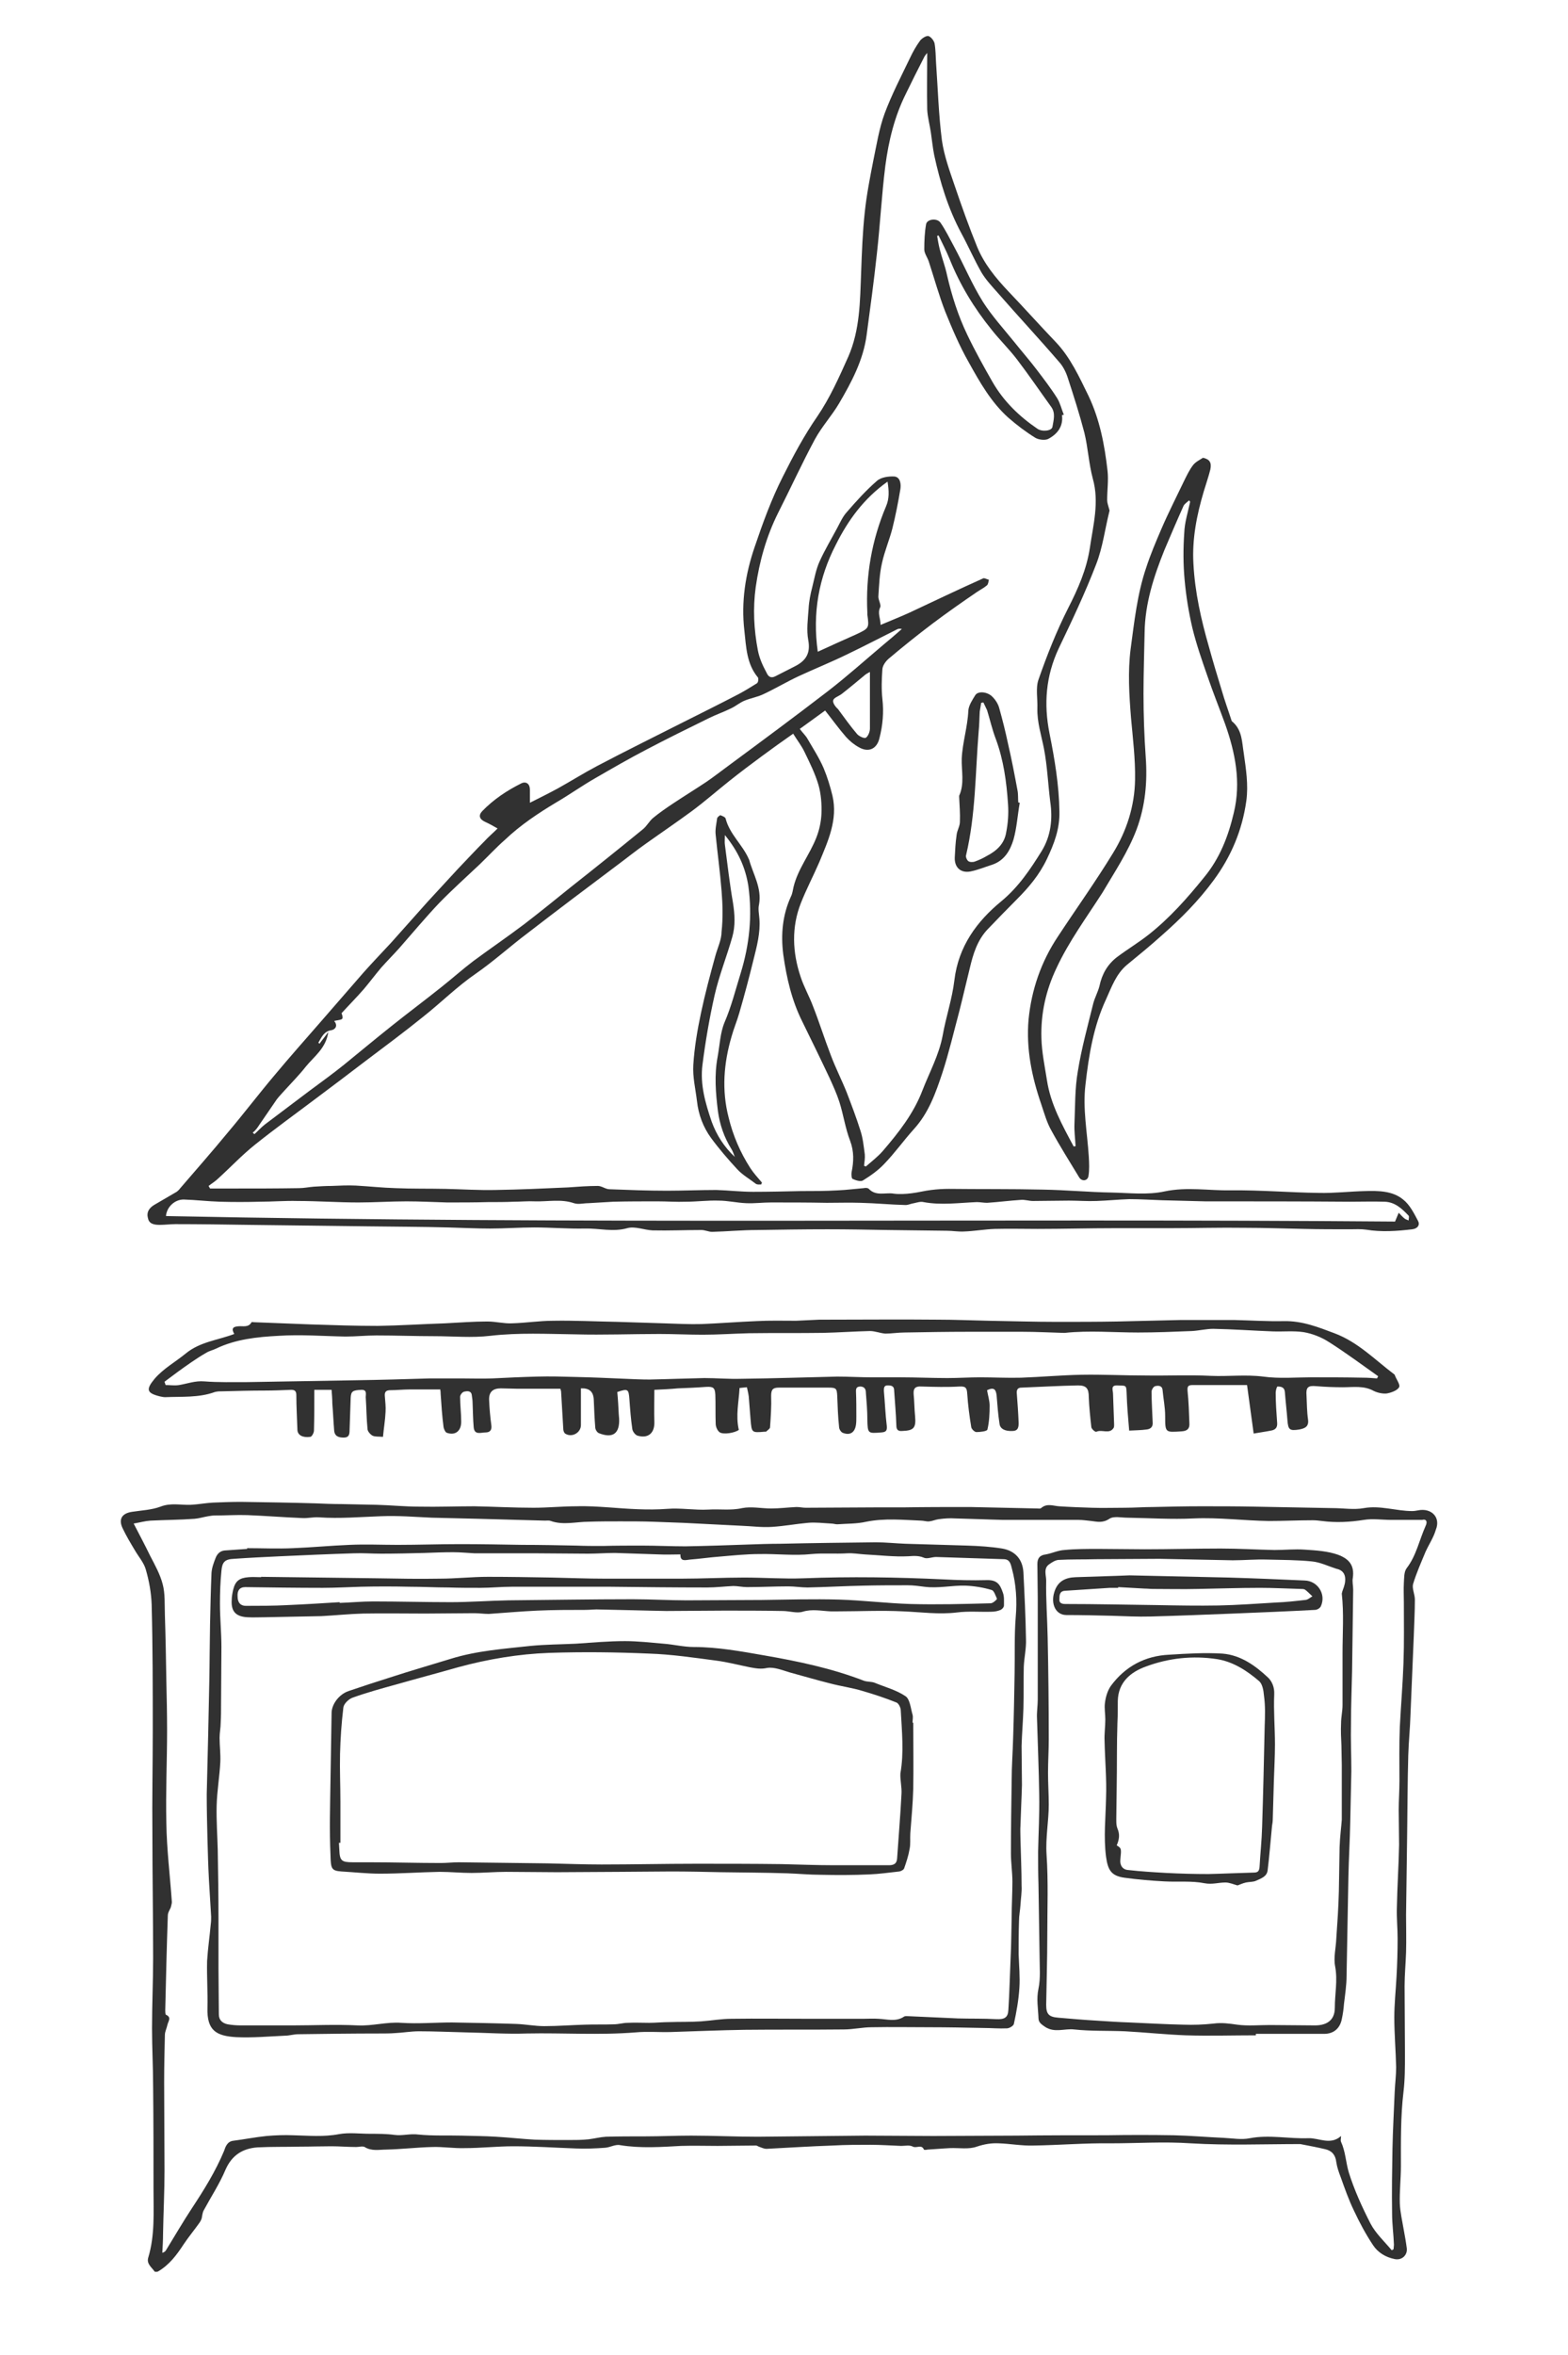 <?xml version="1.0" encoding="utf-8"?>
<!-- Generator: Adobe Illustrator 25.3.0, SVG Export Plug-In . SVG Version: 6.00 Build 0)  -->
<svg version="1.1" id="Calque_1" xmlns="http://www.w3.org/2000/svg" xmlns:xlink="http://www.w3.org/1999/xlink" x="0px" y="0px"
	 viewBox="0 0 427 641" style="enable-background:new 0 0 427 641;" xml:space="preserve">
<style type="text/css">
	.st0{fill:#313131;}
</style>
<g>
	<path class="st0" d="M43.5,333.4c1.4,0,2.9-0.2,4.3-0.2c6.6,0,13.2,0.1,19.9,0.2c10.9,0.1,21.8,0.3,32.7,0.4
		c7.2,0.1,14.4,0.1,21.6,0.3c3.8,0.1,7.7,0.3,11.5,0.3c4,0,8-0.3,12-0.3c4.6,0,9.2,0.4,13.8,0.3c3.8-0.1,7.6,1,11.5-0.1
		c2.1-0.6,4.6,0.5,6.9,0.6c4.4,0.1,8.8-0.1,13.3-0.1c1,0,2,0.5,2.9,0.5c4.1-0.1,8.1-0.5,12.2-0.5c6.4-0.1,12.8-0.2,19.2-0.2
		c5.5,0,11,0.1,16.5,0.2c5.3,0.1,10.6,0.1,16,0.2c1.6,0,3.2,0.3,4.8,0.2c2.8-0.1,5.5-0.6,8.3-0.7c3.9-0.1,7.8,0,11.6,0
		c7,0,14.1-0.2,21.1-0.2c5,0,10,0,15.1,0c6.8,0,13.5-0.2,20.3-0.1c5.4,0,10.8,0.2,16.2,0.3c4.1,0.1,8.2,0.1,12.4,0.1
		c1.5,0,3-0.1,4.4,0.1c4.2,0.7,8.4,0.4,12.6-0.1c1.5-0.2,2.1-1.2,1.6-2.2c-1.1-2.1-2.3-4.5-4.1-5.9c-2.9-2.4-6.8-2.4-10.4-2.3
		c-4.2,0.1-8.4,0.6-12.5,0.5c-8-0.1-16-0.8-24-0.7c-6,0.1-12-1-18.1,0.3c-4.6,1-9.5,0.4-14.3,0.3c-6.3-0.1-12.5-0.7-18.8-0.8
		c-8.5-0.2-17.1-0.1-25.6-0.2c-1.6,0-3.2,0.1-4.8,0.3c-1.8,0.2-3.6,0.7-5.4,0.9c-1.6,0.2-3.3,0.3-4.8,0.1c-2.2-0.4-4.8,0.8-6.8-1.3
		c-0.3-0.3-0.9-0.3-1.4-0.2c-2.4,0.2-4.7,0.5-7,0.6c-3.4,0.2-6.8,0.2-10.2,0.2c-4.3,0.1-8.6,0.2-12.9,0.2c-3.4,0-6.7-0.4-10-0.5
		c-4.5,0-9,0.2-13.5,0.2c-5.2,0-10.4-0.2-15.6-0.4c-1.1,0-2.1-0.9-3.2-0.9c-2.7,0-5.4,0.2-8.1,0.4c-6.6,0.3-13.2,0.6-19.8,0.7
		c-4.5,0.1-9.1-0.2-13.6-0.3c-4.5-0.1-9.1,0-13.6-0.2c-3.6-0.1-7.2-0.5-10.8-0.7c-2.2-0.1-4.4,0-6.6,0.1c-1.6,0-3.2,0.1-4.8,0.2
		c-1.4,0.1-2.7,0.4-4.1,0.4c-6,0.1-12.1,0.1-18.1,0.1c-2,0-4.1,0-6.1,0c-0.1-0.2-0.3-0.5-0.4-0.7c0.9-0.7,1.9-1.3,2.7-2.1
		c3.3-3,6.4-6.3,9.9-9.1c5.5-4.4,11.2-8.5,16.9-12.8c4.4-3.3,8.8-6.6,13.1-9.9c5.3-4,10.7-8,15.9-12.2c4.8-3.8,9.2-8.2,14.3-11.7
		c4.9-3.4,9.4-7.5,14.2-11.1c7.9-6.1,16-12.2,24-18.2c2.7-2,5.3-4.1,8-6c4.2-3,8.5-5.9,12.7-9c3.5-2.6,6.8-5.5,10.2-8.2
		c2.9-2.3,5.8-4.5,8.8-6.7c2.7-2,5.5-4,8.5-6.1c1.1,1.8,2.3,3.3,3.1,5c1.4,2.9,2.9,5.9,3.8,9c0.7,2.5,0.9,5.2,0.8,7.8
		c-0.1,2.2-0.6,4.5-1.4,6.5c-1.8,4.6-5,8.5-6.2,13.4c-0.2,0.9-0.3,1.8-0.7,2.6c-2.3,5-2.8,10.3-2.1,15.8c0.9,6.4,2.3,12.5,5.2,18.3
		c2.5,5.1,5,10.2,7.4,15.3c1,2.2,2,4.4,2.7,6.6c1.1,3.5,1.6,7.1,2.9,10.5c1.1,2.9,1,5.7,0.4,8.6c-0.1,0.6,0,1.7,0.3,1.8
		c0.9,0.4,2.2,0.8,2.8,0.4c2.1-1.3,4.1-2.7,5.8-4.5c2.9-3,5.3-6.4,8.1-9.5c4-4.4,5.9-9.8,7.7-15.2c1.8-5.5,3.1-11.1,4.6-16.7
		c1-3.9,1.9-7.9,2.9-11.9c0.9-3.8,2-7.5,4.8-10.5c2.6-2.7,5.2-5.4,7.9-8.1c3.3-3.3,6.2-6.7,8.3-11.1c2-4.2,3.5-8.2,3.4-12.9
		c-0.1-7.2-1.3-14.3-2.7-21.3c-1.6-8-1-15.6,2.5-23.1c3.6-7.5,7.2-15.1,10.2-22.9c1.8-4.6,2.4-9.6,3.6-14.4c0.1-0.2,0-0.5-0.1-0.8
		c-0.2-0.8-0.5-1.5-0.5-2.3c0-2.7,0.4-5.4,0.1-8c-0.8-7-2.1-13.9-5.2-20.4c-2.5-5.1-4.9-10.4-8.9-14.6c-4.4-4.6-8.6-9.3-13-13.9
		c-3.4-3.6-6.5-7.4-8.4-12c-2.2-5.4-4.2-11-6.1-16.6c-1.4-4.1-2.9-8.2-3.5-12.4c-0.9-7-1.1-14.1-1.6-21.2c-0.1-1.7-0.1-3.5-0.4-5.2
		c-0.2-0.8-1-1.8-1.7-2c-0.6-0.1-1.7,0.6-2.2,1.2c-1.1,1.5-2,3.1-2.8,4.8c-2.4,5-5,10-6.9,15.1c-1.5,4.1-2.2,8.6-3.1,12.9
		c-0.9,4.6-1.8,9.2-2.3,13.9c-0.6,5.5-0.8,11-1,16.5c-0.3,7.8-0.3,15.6-3.5,22.9c-2.5,5.6-5,11.2-8.4,16.2
		c-3.6,5.2-6.6,10.8-9.4,16.4c-3.1,6.1-5.5,12.7-7.7,19.2c-2.5,7.3-3.7,14.9-2.8,22.7c0.5,4.5,0.6,9.1,3.7,12.8
		c0.2,0.3,0.1,1.4-0.3,1.6c-1.6,1-3.2,2-4.9,2.9c-5,2.6-10,5.1-15,7.6c-7.9,4-15.8,7.9-23.6,12c-3.6,1.9-7.1,4.1-10.7,6.1
		c-2.4,1.3-4.8,2.5-7.6,3.9c0-1.5,0-2.6,0-3.6c0-1.5-1-2.3-2.3-1.7c-4,2-7.6,4.4-10.7,7.6c-1.1,1.2-0.7,2.2,0.8,2.9
		c1.1,0.5,2.2,1.1,3.4,1.8c-1.3,1.3-2.5,2.3-3.5,3.4c-2.5,2.5-4.9,5.1-7.3,7.6c-2.8,3-5.5,6-8.3,9c-3.3,3.7-6.6,7.4-9.9,11.1
		c-2.5,2.7-5.1,5.4-7.5,8.1c-4,4.6-8,9.2-12,13.8c-4,4.6-8.1,9.2-12.1,14c-4.4,5.2-8.5,10.6-12.9,15.8c-4.2,5.1-8.6,10.1-12.9,15.1
		c-0.3,0.4-0.6,0.7-1,1c-2,1.2-4,2.3-6,3.5c-1.4,0.8-2.3,2-1.8,3.7C40.6,333.2,42.1,333.4,43.5,333.4z M206.4,177.1
		c-1.1-5.7-1.4-11.5-0.6-17.3c1-7,2.9-13.8,6.1-20.2c3.4-6.7,6.5-13.5,10-20c1.9-3.5,4.6-6.4,6.6-9.8c3.4-5.8,6.6-11.8,7.5-18.6
		c1-7.4,2-14.8,2.8-22.2c0.9-8,1.3-16,2.3-23.9c0.9-6.8,2.5-13.4,5.6-19.6c1.6-3.3,3.2-6.5,4.9-9.8c0.2-0.5,0.6-0.9,0.9-1.3
		c0,5.1-0.1,10.3,0,15.4c0.1,2.1,0.7,4.2,1,6.3c0.3,2,0.5,4.1,0.9,6.1c1.6,7.4,3.8,14.6,7.4,21.3c1.9,3.5,3.5,7.2,5.5,10.7
		c1.2,2,2.9,3.8,4.4,5.5c5.5,6.3,11.2,12.4,16.7,18.8c1.1,1.2,1.9,2.8,2.4,4.4c1.6,4.9,3.2,9.9,4.5,14.9c1,4.1,1.2,8.4,2.3,12.5
		c1.8,6.4,0.1,12.6-0.8,18.8c-0.9,5.9-3.2,11.1-5.9,16.4c-3.2,6.3-5.8,12.9-8.1,19.5c-0.8,2.3-0.2,5.2-0.3,7.8
		c-0.1,3.8,1.1,7.4,1.8,11c0.9,4.7,1.1,9.6,1.7,14.4c0.7,4.7,0.2,9.3-2.3,13.4c-3.1,5-6.3,9.8-11,13.7c-6.7,5.5-11.7,12.3-12.8,21.5
		c-0.6,5.1-2.3,10-3.2,15.1c-1,5.3-3.6,10-5.5,14.9c-2.4,6.3-6.5,11.5-10.8,16.5c-1.4,1.6-3,2.8-4.6,4.2c-0.2-0.1-0.4-0.1-0.5-0.2
		c0.1-1,0.3-2.1,0.2-3.1c-0.3-2.2-0.5-4.4-1.2-6.5c-1.1-3.5-2.4-6.9-3.7-10.3c-1.4-3.5-3.1-6.8-4.4-10.3c-1.7-4.4-3.1-8.9-4.8-13.2
		c-1-2.7-2.5-5.3-3.4-8.1c-2.2-6.6-2.5-13.4,0.1-20c1.5-3.8,3.4-7.4,5-11.1c2.4-5.8,5.1-11.6,3.6-18.1c-0.6-2.5-1.4-5.1-2.4-7.5
		c-1.2-2.8-2.9-5.4-4.4-8c-0.5-0.9-1.3-1.6-2.1-2.7c2.2-1.6,4.6-3.3,6.9-5c1.9,2.4,3.7,4.9,5.7,7.2c1,1.1,2.2,2.1,3.5,2.8
		c2.6,1.5,4.9,0.5,5.6-2.5c0.9-3.5,1.2-7,0.8-10.6c-0.3-2.7-0.2-5.5,0-8.2c0.1-1,0.9-2.1,1.7-2.8c3.9-3.3,7.9-6.5,12-9.6
		c4-3,8-5.8,12.1-8.6c0.9-0.6,1.9-1.1,2.7-1.8c0.3-0.3,0.4-1,0.5-1.5c-0.5-0.1-1.2-0.5-1.5-0.4c-6.7,3-13.4,6.2-20,9.3
		c-2.6,1.2-5.2,2.2-8,3.4c0-1.8-0.9-3.2-0.1-4.8c0.3-0.7-0.5-1.9-0.5-2.9c0.2-3.1,0.3-6.2,1-9.2c0.7-3.2,2-6.2,2.8-9.3
		c0.9-3.6,1.6-7.2,2.2-10.8c0.2-1.3,0-3.2-1.6-3.4c-1.6-0.1-3.7,0.2-4.8,1.2c-3,2.6-5.6,5.5-8.2,8.5c-1.1,1.2-1.8,2.8-2.6,4.3
		c-1.6,3-3.4,6-4.8,9.1c-1,2.2-1.4,4.6-2,7c-0.5,1.9-0.9,3.9-1,5.9c-0.2,2.8-0.6,5.8-0.1,8.5c0.7,3.7-0.7,5.7-3.7,7.2
		c-1.8,0.9-3.5,1.8-5.3,2.7c-1.2,0.6-1.9,0-2.3-0.9C207.6,181,206.8,179.1,206.4,177.1z M226.9,190.6c0.2-0.7,1.5-1.1,2.3-1.7
		c2.2-1.7,4.3-3.5,6.5-5.3c0.4-0.3,0.9-0.5,1.2-0.7c0,5.2,0,10.3,0,15.4c0,0.9-0.5,2.1-1.1,2.5c-0.4,0.3-1.9-0.4-2.4-1
		c-1.8-2.1-3.5-4.5-5.2-6.8C227.5,192.4,226.7,191.3,226.9,190.6z M236.2,166.8c0,0.2,0,0.4,0,0.5c0.5,3.7,0.5,3.7-3.1,5.4
		c-3.4,1.5-6.7,3-10.4,4.7c-1.5-10.6,0.3-20.2,4.9-29.1c3.3-6.6,7.6-12.6,14.1-17.2c0.4,2.5,0.5,4.6-0.4,6.7
		C237.4,147,235.7,156.7,236.2,166.8z M70.6,306.2c1.6-2.3,3.2-4.7,4.8-7c0.7-0.9,1.5-1.7,2.2-2.5c1.9-2.1,3.9-4.1,5.7-6.4
		c2.3-2.8,5.5-5,6.1-9.4c-0.9,1.3-1.7,2.2-2.4,3.2c-0.1-0.1-0.2-0.2-0.3-0.3c0.9-1.5,1.5-3.1,3.6-3.4c1-0.2,1.8-1.2,0.7-2.5
		c0.7-0.2,1.5-0.2,2.1-0.5c0.3-0.2,0.2-1-0.1-1.6c2-2.2,4.1-4.3,6.1-6.6c1.6-1.9,3.1-3.9,4.7-5.8c1.6-1.8,3.3-3.5,5-5.4
		c3.6-4.1,7.1-8.3,10.8-12.2c3.5-3.6,7.3-7,11-10.5c2.3-2.2,4.5-4.6,6.9-6.7c4.2-4,9-7.2,14-10.2c3.6-2.1,7.1-4.6,10.8-6.7
		c4.5-2.6,9-5.2,13.6-7.6c5.7-3,11.4-5.8,17.1-8.6c2-1,4.1-1.7,6.1-2.7c1.3-0.6,2.4-1.6,3.7-2.1c1.7-0.7,3.6-1,5.2-1.8
		c3.2-1.5,6.2-3.3,9.4-4.8c4.3-2,8.8-3.8,13.1-5.9c4.6-2.2,9.2-4.6,13.8-6.9c0.4-0.2,0.7-0.2,1.3-0.1c-1.6,1.4-3.2,2.8-4.8,4.1
		c-5.1,4.3-10,8.7-15.3,12.8c-9.1,7-18.3,13.8-27.5,20.6c-1.9,1.4-3.7,2.8-5.6,4.1c-3,2-6.1,3.9-9.1,5.9c-1.8,1.2-3.7,2.5-5.4,3.9
		c-1.1,0.9-1.7,2.2-2.8,3.1c-6.5,5.3-13.1,10.6-19.7,15.8c-4.2,3.4-8.4,6.8-12.7,10.1c-4.5,3.4-9.2,6.6-13.8,10
		c-2.9,2.2-5.7,4.7-8.6,7c-4.5,3.6-9.2,7.1-13.7,10.7c-4.4,3.5-8.6,7-12.9,10.5c-3.1,2.5-6.3,4.8-9.4,7.1c-4.1,3.1-8.1,6.1-12.2,9.2
		c-1,0.8-1.8,1.7-2.8,2.6c-0.2-0.1-0.3-0.3-0.5-0.4C69.5,307.8,70.1,307,70.6,306.2z M50,326.5c3.3,0.1,6.6,0.5,9.9,0.6
		c3.6,0.1,7.2,0.1,10.8,0c3.5,0,6.9-0.3,10.4-0.2c5.5,0,11,0.4,16.5,0.4c4.4,0,8.7-0.3,13.1-0.3c3.7,0,7.4,0.2,11.1,0.3
		c3.7,0,7.4,0,11.1-0.1c2.3,0,4.7,0,7-0.1c1.9,0,3.9-0.2,5.8-0.1c3.5,0.1,7.1-0.7,10.6,0.5c1.2,0.4,2.6,0,3.9,0
		c2.2-0.1,4.5-0.3,6.8-0.4c4-0.1,8.1-0.1,12.1-0.1c2.6,0,5.1,0.2,7.7,0.1c3,0,5.9-0.4,8.9-0.3c2.5,0,5,0.6,7.5,0.7
		c2.3,0.1,4.5-0.2,6.8-0.2c5,0,10.1,0,15.1,0.1c3.1,0,6.2-0.1,9.3,0c4.1,0.1,8.1,0.5,12.2,0.6c0.8,0,1.5-0.4,2.3-0.5
		c0.9-0.2,1.8-0.5,2.6-0.3c4.8,0.9,9.6,0.2,14.5,0c0.9,0,1.9,0.2,2.8,0.2c3.1-0.2,6.1-0.6,9.2-0.8c1.1-0.1,2.2,0.3,3.3,0.3
		c3.2,0,6.5-0.1,9.8-0.1c2.5,0,5,0.2,7.5,0.1c3-0.1,5.9-0.4,8.9-0.5c3,0,6,0.2,9,0.3c3.9,0.1,7.8,0.2,11.7,0.3
		c13.1,0,26.3,0,39.4,0.1c3.2,0,6.3-0.1,9.5,0c2.8,0.1,4.7,1.9,6.5,3.8c0.2,0.2,0,0.9,0,1.3c-0.4-0.2-0.9-0.3-1.2-0.6
		c-0.6-0.5-1-1-1.5-1.5c-0.3,0.7-0.6,1.4-1,2.4c-111.3-0.9-223,0.8-334.7-1.5C45.4,328.5,47.6,326.5,50,326.5z"/>
	<path class="st0" d="M386.2,411.1c-0.5,0.1-1.1,0.2-1.6,0.2c-4.4,0-8.7-1.6-13.2-0.8c-2.7,0.5-5.6,0-8.4,0
		c-7.1-0.1-14.2-0.3-21.3-0.4c-4.9-0.1-9.7-0.1-14.6-0.1c-4.4,0-8.7,0.1-13.1,0.2c-2.6,0-5.1,0.2-7.7,0.2c-3,0-6,0.1-9,0
		c-3-0.1-5.9-0.2-8.9-0.4c-1.6-0.1-3.3-0.9-4.9,0.5c-0.2,0.2-0.7,0.1-1,0.1c-6.1-0.1-12.2-0.3-18.3-0.4c-6.1,0-12.2,0-18.3,0.1
		c-2.6,0-5.1,0-7.7,0c-6.3,0-12.5,0.1-18.8,0.1c-0.8,0-1.6-0.2-2.5-0.2c-2.3,0.1-4.6,0.4-6.9,0.4c-2.6,0-5.4-0.6-7.9-0.1
		c-3.1,0.7-6.1,0.2-9.2,0.4c-3.7,0.2-7.5-0.5-11.2-0.2c-5.3,0.4-10.6,0-15.9-0.4c-2.9-0.2-5.9-0.4-8.8-0.3c-3.9,0-7.8,0.4-11.7,0.4
		c-5.4,0-10.8-0.3-16.1-0.4c-5,0-10,0.2-15,0.1c-3.9,0-7.8-0.4-11.6-0.5c-3.2-0.1-6.4-0.1-9.6-0.2c-2.4,0-4.8-0.1-7.1-0.2
		c-6.8-0.2-13.5-0.3-20.3-0.4c-2.5,0-5.1,0.1-7.6,0.2c-2,0.1-4,0.5-6.1,0.6c-2.7,0.1-5.4-0.6-8.2,0.5c-2.4,0.9-5.1,1-7.7,1.4
		c-2.8,0.4-3.8,2-2.6,4.5c1,2.1,2.2,4.1,3.4,6.1c1,1.7,2.4,3.3,2.9,5.1c0.9,3.1,1.5,6.4,1.6,9.6c0.3,11.4,0.3,22.9,0.3,34.3
		c0,9.3-0.2,18.7-0.1,28c0,11.3,0.2,22.5,0.2,33.8c0,6.4-0.3,12.8-0.3,19.2c0,5.3,0.3,10.7,0.3,16c0.1,9.3,0.1,18.6,0.1,27.8
		c0,6.2,0.4,12.5-1.4,18.5c-0.6,1.8,0.9,2.7,1.7,3.9c0.1,0.1,0.7,0.1,0.9,0c3.1-1.8,5.1-4.5,7-7.4c1.4-2.1,3-4,4.4-6
		c0.2-0.3,0.4-0.7,0.5-1c0.2-0.8,0.2-1.6,0.6-2.3c2-3.7,4.3-7.2,5.9-11c1.7-3.9,4.6-5.8,8.7-6.1c3.9-0.2,7.7-0.1,11.6-0.2
		c2.9,0,5.7-0.1,8.6-0.1c2.2,0,4.4,0.2,6.7,0.2c0.8,0,1.7-0.3,2.3,0c1.9,1.2,4,0.7,5.9,0.7c4.2-0.1,8.4-0.6,12.5-0.7
		c2.9-0.1,5.9,0.4,8.9,0.3c4.4,0,8.8-0.5,13.2-0.5c5.7,0,11.4,0.4,17.1,0.6c2.6,0.1,5.3,0,7.9-0.2c1.4-0.1,2.8-1,4.1-0.7
		c5.6,0.9,11.1,0.5,16.6,0.2c3.3-0.1,6.6,0,9.9,0c3.5,0,7-0.1,10.5-0.1c0.3,0,0.6,0.3,1,0.4c0.6,0.2,1.2,0.5,1.8,0.5
		c6-0.3,12-0.7,18-0.9c3.5-0.2,6.9-0.2,10.4-0.2c2.8,0,5.5,0.2,8.3,0.3c1.1,0,2.3-0.3,3.2,0.2c1,0.5,2.4-0.7,3,0.8
		c0,0.1,0.7,0.1,1,0c2-0.1,4-0.3,6.1-0.4c2.5-0.1,5.1,0.4,7.3-0.4c2.1-0.7,4-1,6-0.9c3.1,0.1,6.3,0.7,9.4,0.6
		c7-0.1,14.1-0.7,21.1-0.6c7.3,0,14.5-0.5,21.8,0c10,0.6,20.2,0.2,29.8,0.2c2.6,0.5,4.7,0.9,6.8,1.4c1.8,0.4,2.8,1.6,3,3.5
		c0.2,1.4,0.7,2.8,1.2,4.1c1.1,3.1,2.2,6.2,3.6,9.1c1.5,3.2,3.2,6.4,5.2,9.4c1.3,2,3.4,3.3,5.9,3.8c1.9,0.4,3.5-1,3.3-2.9
		c-0.2-1.6-0.5-3.3-0.8-4.9c-0.4-2.4-1-4.9-1.1-7.3c-0.1-3.4,0.3-6.8,0.3-10.2c0-6.7-0.1-13.5,0.7-20.2c0.4-3.3,0.4-6.8,0.4-10.2
		c0-6.2-0.1-12.4-0.1-18.6c0-3.1,0.3-6.1,0.4-9.2c0.1-3.4,0-6.8,0-10.2c0.1-7.4,0.2-14.8,0.3-22.2c0.1-7,0.1-14.1,0.3-21.2
		c0.1-3.7,0.5-7.4,0.6-11c0.3-7.1,0.6-14.2,0.9-21.4c0.1-3.3,0.3-6.7,0.3-10c0-1.4-0.8-3-0.5-4.2c0.9-3,2.2-5.9,3.4-8.8
		c0.9-2,2.2-3.9,2.8-6C392.4,413,389.8,410.4,386.2,411.1z M388.2,415.4c-1.7,3.8-2.5,8-5.1,11.4c-0.8,1-0.7,2.7-0.8,4.1
		c-0.1,1.7,0,3.5,0,5.2c0,5.5,0.1,11-0.1,16.5c-0.2,5.8-0.7,11.6-1,17.5c-0.2,4.9-0.1,9.8-0.1,14.7c0,2.6-0.2,5.2-0.2,7.8
		c0,3.2,0.1,6.3,0.1,9.5c-0.1,5.7-0.5,11.4-0.6,17.1c-0.1,2.8,0.2,5.6,0.2,8.4c0,3.5-0.1,7-0.3,10.5c-0.2,3.7-0.6,7.4-0.6,11
		c0,4.5,0.4,9.1,0.5,13.6c0,2.2-0.3,4.5-0.4,6.8c-0.2,5.1-0.5,10.2-0.6,15.3c-0.1,5.9-0.2,11.8-0.1,17.8c0,2.8,0.4,5.6,0.5,8.4
		c0,0.4-0.1,0.8-0.1,1.2c-0.1,0.1-0.3,0.2-0.5,0.3c-2-2.4-4.4-4.6-5.8-7.3c-2.3-4.5-4.4-9.1-5.9-13.9c-0.8-2.7-0.9-5.7-2.1-8.3
		c-0.2-0.4,0-0.9,0-1.6c-2.9,2.6-6,0.5-8.9,0.6c-5.3,0.2-10.6-1-15.9,0c-2.3,0.5-4.9,0-7.3-0.1c-4.5-0.2-9-0.6-13.5-0.7
		c-6.1-0.1-12.2-0.1-18.3,0c-8.1,0-16.3,0-24.4,0.1c-7.6,0-15.2,0.1-22.8,0.1c-6.2,0-12.3-0.1-18.5-0.1c-9.8,0.1-19.5,0.2-29.3,0.3
		c-6,0-12-0.3-18.1-0.3c-4.2,0-8.3,0.2-12.5,0.2c-3.6,0-7.2,0-10.7,0.1c-1.6,0.1-3.1,0.5-4.7,0.7c-1.9,0.2-3.7,0.2-5.6,0.2
		c-3,0-6.1,0-9.1-0.1c-3.5-0.2-7-0.6-10.5-0.8c-3.1-0.2-6.3-0.2-9.4-0.3c-3.9-0.1-7.9,0.1-11.8-0.3c-2.2-0.3-4.3,0.4-6.5,0.1
		c-2.2-0.3-4.4-0.3-6.6-0.3c-2.8,0-5.8-0.4-8.5,0.1c-4.2,0.8-8.3,0.4-12.5,0.3c-2.4-0.1-4.9,0-7.2,0.2c-3,0.3-6,0.9-9.1,1.3
		c-1.6,0.2-2.1,1.6-2.5,2.8c-2.3,5.5-5.4,10.5-8.7,15.5c-2.5,3.8-4.7,7.6-7.1,11.5c-0.2,0.3-0.4,0.5-1,0.7c0.1-1.7,0.2-3.5,0.2-5.2
		c0.1-5.7,0.4-11.5,0.4-17.2c0-8-0.1-16-0.1-24c0-4.3,0.1-8.6,0.2-12.9c0-0.9,0.5-1.8,0.7-2.8c0.2-0.9,1.2-2-0.4-2.7
		c-0.2-0.1-0.2-0.9-0.2-1.3c0.2-8.5,0.4-17.1,0.7-25.7c0-0.8,0.5-1.5,0.8-2.2c0.1-0.5,0.3-1,0.3-1.5c-0.5-7.2-1.4-14.3-1.5-21.5
		c-0.2-8.4,0.2-16.8,0.2-25.2c0-4.5-0.1-9-0.2-13.4c-0.1-6-0.2-12-0.4-18.1c-0.1-2.8,0.1-5.7-0.6-8.3c-0.7-2.7-2.1-5.2-3.4-7.7
		c-1.4-2.9-2.9-5.7-4.5-8.8c1.7-0.3,3.1-0.7,4.6-0.8c4-0.2,8-0.2,12-0.5c1.2-0.1,2.5-0.5,3.7-0.7c0.6-0.1,1.2-0.2,1.8-0.2
		c3,0,5.9-0.2,8.9-0.1c5,0.2,9.9,0.6,14.9,0.8c1.5,0.1,3-0.3,4.5-0.2c5.7,0.4,11.3-0.1,17-0.3c4.6-0.2,9.2,0.2,13.8,0.4
		c4.2,0.1,8.4,0.2,12.6,0.3c6.1,0.2,12.1,0.3,18.2,0.5c0.5,0,1.1-0.1,1.6,0.1c3.4,1.2,6.9,0.2,10.3,0.2c2.9-0.1,5.7-0.1,8.6-0.1
		c3,0,5.9,0,8.9,0.1c2.7,0.1,5.5,0.2,8.2,0.3c5.3,0.3,10.6,0.5,15.9,0.8c2.8,0.1,5.6,0.5,8.4,0.3c3.2-0.2,6.4-0.8,9.7-1.1
		c2.1-0.2,4.3,0.1,6.4,0.2c0.5,0,1.1,0.2,1.6,0.2c2.6-0.2,5.3-0.1,7.9-0.7c5-1,10-0.5,14.9-0.3c0.8,0,1.5,0.3,2.3,0.2
		c0.9-0.1,1.7-0.5,2.6-0.6c1.5-0.2,3-0.3,4.4-0.2c4.4,0.1,8.7,0.3,13.1,0.4c0.1,0,0.1,0,0.2,0c6.8,0,13.5,0,20.3,0
		c1.2,0,2.4,0.2,3.5,0.3c1.6,0.2,3.1,0.6,4.9-0.6c1.2-0.8,3.2-0.3,4.9-0.3c6,0.1,12.1,0.5,18.1,0.2c6.8-0.3,13.6,0.6,20.4,0.7
		c4,0,8-0.2,12-0.2c0.8,0,1.7,0.1,2.5,0.2c3.8,0.5,7.6,0.3,11.4-0.3c2.4-0.4,5,0,7.5,0c1.3,0,2.6,0,3.9,0c1.5,0,3,0,4.5,0
		C388.2,413.4,388.9,414,388.2,415.4z"/>
	<path class="st0" d="M358.4,377.3c2.4,0.2,4.9,0.3,7.3,0.3c2.8,0,5.7-0.5,8.4,1c1,0.5,2.4,0.8,3.5,0.7c1.2-0.2,2.9-0.8,3.4-1.7
		c0.4-0.7-0.8-2.2-1.2-3.4c0,0-0.1-0.1-0.1-0.1c-5.3-4-9.9-8.8-16.3-11.2c-4.5-1.7-8.8-3.4-13.8-3.3c-4.4,0.1-8.9-0.2-13.3-0.3
		c-5,0-10,0-15,0c-5.7,0.1-11.4,0.3-17,0.4c-5.5,0.1-11,0.1-16.5,0.1c-6.2,0-12.4-0.2-18.6-0.3c-4.7-0.1-9.3-0.3-14-0.3
		c-9.9-0.1-19.9,0-29.8,0c-0.7,0-1.4,0-2.2,0c-2.1,0.1-4.3,0.2-6.4,0.3c-3.6,0-7.3-0.1-10.9,0.1c-4.9,0.2-9.9,0.6-14.8,0.8
		c-3.4,0.1-6.9-0.1-10.3-0.2c-4.2-0.1-8.5-0.3-12.7-0.4c-5.8-0.1-11.6-0.4-17.4-0.3c-3.8,0-7.5,0.6-11.3,0.7
		c-2.2,0.1-4.4-0.5-6.7-0.5c-3.8,0-7.6,0.3-11.5,0.5c-6.1,0.2-12.2,0.6-18.3,0.7c-6.1,0-12.1-0.2-18.2-0.4
		c-5.2-0.2-10.4-0.4-15.5-0.6c-0.2,0-0.6-0.1-0.7,0c-0.8,1.5-2.3,1-3.5,1.1c-1.7,0.1-2,0.7-1.2,2.1c-4.5,1.7-9.3,2.1-13.2,5.3
		c-2.8,2.3-6.1,4.1-8.5,6.9c-2.4,2.9-2.2,3.9,1.5,4.8c0.5,0.1,0.9,0.2,1.4,0.2c4.5-0.2,9.1,0.2,13.5-1.4c0.7-0.2,1.5-0.2,2.3-0.2
		c3.8-0.1,7.5-0.2,11.3-0.2c2.4,0,4.8-0.1,7.2-0.2c0.9,0,1.4,0.3,1.4,1.4c0,3.2,0.2,6.4,0.3,9.6c0.1,1.3,1.4,2.1,3.5,1.8
		c0.4,0,1-1.1,1-1.7c0.1-3.6,0.1-7.3,0.1-11.1c1.3,0,3,0,4.7,0c0.1,1.3,0.2,2.5,0.2,3.7c0.2,2.4,0.3,4.9,0.5,7.3
		c0.1,1.7,1.3,2,2.6,2c1.4,0,1.6-0.8,1.6-2c0.1-2.9,0.2-5.8,0.3-8.8c0.1-1.8,0.5-2.1,3-2.2c1.5,0,1.1,1.2,1.1,2
		c0.2,2.9,0.2,5.9,0.5,8.8c0.1,0.6,0.8,1.4,1.4,1.7c0.7,0.3,1.6,0.2,2.8,0.3c0.2-2.3,0.6-4.5,0.7-6.8c0.1-1.4-0.1-2.9-0.2-4.3
		c-0.1-1.1,0.3-1.6,1.5-1.6c1.7,0,3.5-0.2,5.2-0.2c2.8,0,5.6,0,8.4,0c0.1,0.7,0.1,0.9,0.1,1.2c0.2,3,0.4,6.1,0.8,9.1
		c0.1,0.5,0.5,1.4,0.9,1.5c2.3,0.8,3.9-0.5,3.9-3c0-2.3-0.3-4.5-0.3-6.8c0-0.5,0.6-1.3,1.1-1.4c0.9-0.2,2-0.3,2.1,1.1
		c0.1,0.7,0.2,1.3,0.2,2c0.1,2.2,0.1,4.4,0.3,6.6c0.2,2.2,2,1.4,3.2,1.4c1.2,0,1.8-0.6,1.6-2c-0.3-2.2-0.5-4.5-0.6-6.8
		c-0.1-2.2,1-3.2,3.2-3.2c1.4,0,2.9,0.1,4.3,0.1c2.1,0,4.3,0,6.4,0c1.9,0,3.7,0,5.5,0c0.1,0.4,0.2,0.6,0.2,0.8
		c0.2,3.4,0.4,6.8,0.6,10.2c0,0.4,0.2,1,0.5,1.2c1.8,1.2,4.3-0.2,4.3-2.3c0-3.3,0-6.7,0-10c2.2-0.1,3.4,0.8,3.5,3.1
		c0.1,2.5,0.2,5,0.4,7.5c0,0.6,0.5,1.4,1,1.6c3.8,1.5,5.7,0.1,5.5-4c0-0.4-0.1-0.8-0.1-1.2c-0.1-2-0.2-4-0.4-6
		c2.9-1,3.1-0.8,3.3,1.9c0.2,2.8,0.4,5.5,0.8,8.2c0.1,0.7,0.9,1.7,1.5,1.8c2.9,0.8,4.6-0.8,4.5-3.8c-0.1-2.8,0-5.7,0-8.7
		c2.2-0.1,4.3-0.2,6.4-0.4c2.6-0.1,5.1-0.2,7.7-0.4c1.9-0.1,2.4,0.2,2.5,2.1c0.1,2.6,0,5.3,0.1,7.9c0,0.8,0.4,1.8,1,2.3
		c1,0.8,4.3,0.2,5.3-0.6c-0.9-3.9,0-7.6,0.2-11.4c0.7-0.1,1.2-0.1,2-0.2c0.2,0.9,0.4,1.7,0.5,2.5c0.2,2.1,0.3,4.2,0.5,6.3
		c0.3,3.6,0.3,3.6,3.8,3.3c0.1,0,0.3,0,0.4,0c0.4-0.4,1.1-0.8,1.1-1.2c0.2-2.9,0.4-5.7,0.3-8.6c0-1.7,0.5-2.2,2.1-2.2
		c4.5,0,9,0,13.5,0c2.1,0,2.3,0.2,2.4,2.3c0.1,2.8,0.2,5.6,0.5,8.4c0,0.6,0.5,1.4,1,1.6c2,0.8,3.3-0.1,3.6-2.2
		c0.1-0.7,0.1-1.4,0.1-2.2c0-2.3,0-4.6-0.1-7c0-0.9,0.4-1.2,1.3-1.2c1.1,0.1,1.4,0.8,1.4,1.7c0.2,2.5,0.4,4.9,0.4,7.3
		c0.1,3.8,0.1,3.8,3.8,3.5c1.2-0.1,1.6-0.4,1.5-1.7c-0.4-3.2-0.5-6.4-0.8-9.6c0-0.8,0-1.6,1.2-1.5c1,0,1.6,0.3,1.6,1.4
		c0.2,3.2,0.5,6.3,0.6,9.5c0,1.2,0.5,1.6,1.6,1.5c3.1-0.1,3.8-0.8,3.5-4c-0.2-2-0.2-4.1-0.4-6.1c-0.1-1.6,0.6-2.1,2.1-2
		c3.5,0.1,7,0.2,10.4,0c1.8-0.1,2,0.5,2.1,2c0.2,3,0.6,6.1,1.1,9.1c0.1,0.5,0.9,1.3,1.4,1.3c1,0,2.9-0.2,3-0.7
		c0.5-2.1,0.6-4.3,0.6-6.5c0-1.4-0.5-2.9-0.7-4.2c1.9-0.9,2.4-0.2,2.6,1.4c0.2,2.6,0.4,5.2,0.8,7.8c0.2,1.4,1.6,2,3.5,1.9
		c1.6,0,1.7-1.1,1.7-2.2c-0.1-2.7-0.3-5.3-0.5-8c-0.1-1.1,0.3-1.6,1.3-1.6c5.1-0.2,10.3-0.5,15.4-0.6c2.3,0,2.9,0.9,2.9,3.2
		c0.1,2.7,0.4,5.5,0.7,8.2c0.1,0.5,1.1,1.4,1.4,1.2c1.5-0.7,3.6,0.8,4.7-1.1c0.1-0.2,0.1-0.6,0.1-0.9c-0.1-2.8-0.2-5.6-0.3-8.4
		c0-0.8-0.7-2.2,1-2.2c2.5,0.1,2.6-0.2,2.7,1.9c0.1,3.5,0.4,6.9,0.7,10.4c1.8-0.1,3.3-0.1,4.7-0.3c1.1-0.1,1.8-0.7,1.7-1.9
		c-0.1-2.8-0.3-5.6-0.3-8.4c0-0.5,0.5-1.4,1-1.5c0.8-0.2,1.9-0.2,2,1.1c0.2,2.3,0.7,4.6,0.7,7c0,4.6,0,4.5,4.5,4.2
		c1.5-0.1,2.2-0.7,2.1-2.2c-0.1-2.9-0.2-5.9-0.5-8.8c-0.1-1.3,0.2-1.6,1.4-1.6c1.1,0,2.1,0,3.2,0c3.8,0,7.6,0,11.6,0
		c0.6,4.5,1.2,8.8,1.8,13.2c1.7-0.3,3.2-0.5,4.7-0.8c1.2-0.2,1.8-0.8,1.7-2.1c-0.2-2.7-0.4-5.5-0.4-8.2c0-0.6,0.3-1.7,0.5-1.7
		c1,0,1.9,0.2,2,1.5c0.2,2.6,0.5,5.1,0.7,7.7c0.2,2.6,0.6,2.9,3.2,2.5c1.6-0.3,2.7-0.8,2.4-2.8c-0.3-2.1-0.3-4.3-0.4-6.4
		C355.6,377.6,356.2,377.1,358.4,377.3z M344,374.7c-4.8-0.6-9.5,0-14.2-0.2c-6-0.3-12,0-18-0.1c-5.7,0-11.5-0.3-17.2-0.2
		c-5.5,0.1-11,0.6-16.5,0.8c-3.7,0.1-7.5-0.1-11.2-0.1c-3,0-5.9,0.2-8.9,0.2c-4.2,0-8.5-0.2-12.7-0.2c-2.6,0-5.2,0-7.8,0
		c-3.2,0-6.3-0.2-9.5-0.2c-8.8,0.2-17.5,0.5-26.2,0.6c-3.3,0.1-6.7-0.2-10-0.2c-5,0.1-9.9,0.3-14.9,0.4c-2.2,0-4.4-0.1-6.6-0.2
		c-4.5-0.2-9.1-0.4-13.6-0.5c-3.5-0.1-6.9-0.2-10.4-0.1c-4.1,0.1-8.2,0.3-12.3,0.5c-2.8,0.1-5.6,0-8.4,0c-2.9,0-5.7,0-8.6,0
		c-6.7,0.2-13.4,0.4-20.2,0.5c-9.8,0.2-19.6,0.3-29.4,0.5c-3.9,0-7.9,0.1-11.8-0.2c-2.4-0.2-4.5,0.6-6.8,1c-1.2,0.2-2.5,0-3.7,0
		c-0.1-0.3-0.2-0.6-0.3-0.9c2.4-1.8,4.8-3.6,7.3-5.3c1.3-0.9,2.7-1.8,4.1-2.6c0.8-0.5,1.8-0.7,2.6-1.1c5.4-2.6,11.3-3.2,17.1-3.5
		c6.1-0.4,12.2,0.1,18.2,0.2c2.8,0,5.6-0.3,8.4-0.3c5.3,0,10.5,0.2,15.8,0.2c5.1,0,10.2,0.5,15.2-0.1c7.8-0.9,15.5-0.5,23.2-0.4
		c7.6,0.2,15.2-0.1,22.9-0.1c3.9,0,7.9,0.2,11.8,0.2c4.2,0,8.4-0.3,12.6-0.4c6.8-0.1,13.5,0,20.2-0.1c4.2-0.1,8.5-0.4,12.7-0.5
		c1.4,0,2.8,0.6,4.2,0.7c1.7,0,3.5-0.3,5.2-0.3c5.8-0.1,11.6-0.2,17.4-0.2c4.9,0,9.8,0,14.7,0c3.7,0,7.4,0.2,11.1,0.3
		c0.2,0,0.4,0,0.5,0c6.6-0.7,13.3-0.1,19.9-0.1c4.9,0,9.8-0.2,14.7-0.4c1.9-0.1,3.9-0.6,5.8-0.6c5.4,0.1,10.8,0.5,16.2,0.7
		c2.8,0.1,5.7-0.2,8.4,0.2c2.4,0.4,4.9,1.4,6.9,2.7c4.6,2.9,9,6.2,13.4,9.3c-0.1,0.2-0.2,0.4-0.3,0.6c-1.3-0.1-2.5-0.2-3.8-0.2
		c-4.7-0.1-9.5-0.1-14.2-0.1C352.9,374.9,348.4,375.3,344,374.7z"/>
	<path class="st0" d="M288.1,254.9c-4.6,6.9-7.2,14.5-8,22.6c-0.7,8,0.9,15.7,3.5,23.2c0.8,2.4,1.5,4.9,2.7,7
		c2.4,4.4,5,8.5,7.6,12.8c0.7,1.1,2.2,1,2.5-0.3c0.3-1.8,0.2-3.6,0.1-5.4c-0.4-6.5-1.7-13-0.9-19.6c0.9-8,2.2-15.9,5.6-23.2
		c1.5-3.3,2.7-6.8,5.6-9.3c3.3-2.7,6.6-5.4,9.7-8.2c5.1-4.5,9.9-9.3,14-14.9c4.8-6.5,7.8-13.7,8.9-21.6c0.6-4.4-0.1-8.7-0.7-13
		c-0.5-3-0.4-6.1-2.9-8.4c-0.1-0.1-0.3-0.2-0.4-0.4c-0.9-2.8-1.9-5.5-2.7-8.3c-1.2-3.9-2.4-7.9-3.5-11.9c-2.1-7.3-3.8-14.8-4.2-22.5
		c-0.4-6.8,0.9-13.3,2.8-19.7c0.6-2,1.3-4,1.8-6c0.4-1.9-0.2-2.8-2-3.2c-0.9,0.6-2,1.1-2.7,2c-1,1.3-1.7,2.8-2.4,4.2
		c-2.1,4.4-4.3,8.7-6.2,13.1c-1.5,3.5-3,7-4.2,10.7c-2.4,7.1-3.2,14.6-4.2,22c-0.8,6.3-0.4,12.5,0.1,18.8c0.5,5.6,1.2,11.2,1.1,16.8
		c-0.1,7.2-2.3,14-6,20C298.4,239.9,293.1,247.3,288.1,254.9z M309.5,225.8c2.4-6.4,3-13,2.5-19.8c-0.4-5.7-0.6-11.4-0.6-17.2
		c0-5.5,0.2-11.1,0.3-16.6c0.1-7.9,2.5-15.3,5.4-22.5c1.7-4,3.4-8,5.2-12c0.3-0.6,1-1,1.5-1.5c0.1,0.1,0.2,0.2,0.3,0.4
		c-0.6,2.8-1.5,5.6-1.6,8.4c-0.3,4.3-0.3,8.6,0.1,12.9c0.4,4.4,1.1,8.7,2.1,13c1.1,4.5,2.6,8.8,4.1,13.1c1.5,4.4,3.2,8.6,4.8,13
		c2.8,7.9,4.4,15.9,2.4,24.2c-1.5,6.4-3.8,12.4-8.1,17.6c-4.6,5.7-9.4,11.1-15.1,15.6c-2.8,2.2-5.8,4-8.6,6.1
		c-2.6,2-4.1,4.6-4.8,7.9c-0.4,1.6-1.3,3.2-1.7,4.8c-1.5,6.1-3.2,12.2-4.2,18.5c-0.8,4.6-0.7,9.4-0.9,14.1c-0.1,2.1,0.2,4.1,0.3,6.2
		c-0.2,0-0.4,0-0.5,0.1c-3.1-5.8-6.3-11.5-7.3-18.1c-0.6-3.8-1.4-7.6-1.5-11.4c-0.2-6.7,1.2-13,4.1-19.1c3.4-7.3,8.2-13.8,12.5-20.5
		C303.5,237.4,307.2,231.9,309.5,225.8z"/>
	<path class="st0" d="M194.8,260.2c-1.4,5.1-2.8,10.3-3.9,15.5c-1,4.7-1.8,9.4-2.1,14.2c-0.2,3.2,0.6,6.5,1,9.8
		c0.4,3.7,1.7,7.1,3.8,10c2.2,3,4.7,5.9,7.2,8.6c1.4,1.5,3.3,2.6,5,3.9c0.4,0.3,1,0.2,1.5,0.2c0.1-0.2,0.1-0.4,0.2-0.5
		c-1.1-1.3-2.3-2.6-3.2-4c-2.7-4.2-4.7-8.8-5.9-13.8c-1.9-7.4-1.3-14.7,0.8-21.9c0.6-2.2,1.5-4.3,2.1-6.4c1.4-4.8,2.7-9.7,3.9-14.6
		c0.9-3.6,1.9-7.3,1.6-11.1c-0.1-1.3-0.4-2.7-0.1-3.9c0.8-4.5-1.6-8.2-2.7-12.2c0-0.1-0.1-0.1-0.1-0.2c-1.7-3.9-5.2-6.7-6.3-11
		c-0.1-0.4-0.9-0.7-1.4-0.9c-0.2,0-0.8,0.5-0.9,0.8c-0.2,1.5-0.6,3.1-0.4,4.6c0.5,5.1,1.2,10.1,1.6,15.2c0.3,3.7,0.4,7.4,0,11.1
		C196.5,255.8,195.4,258,194.8,260.2z M199.6,245.7c-0.9-5.2-1.5-10.5-2.2-15.8c-0.1-0.7,0-1.4,0-2.6c3.6,4.4,5.6,8.8,6.4,13.9
		c1.1,8.1,0.3,15.9-2.1,23.7c-1.4,4.5-2.5,9-4.4,13.4c-1.2,2.9-1.3,6.3-1.9,9.5c-0.9,4.9-0.5,9.7,0.1,14.6c0.5,3.7,1.7,7.2,3.7,10.4
		c0.4,0.6,0.6,1.4,0.9,2.1c-2.9-2.7-5-6-6.3-9.6c-1.7-5-3.2-10.1-2.5-15.5c0.8-6.3,1.9-12.7,3.3-18.9c1.2-5.3,3.3-10.5,4.8-15.8
		C200.3,252,200.1,248.9,199.6,245.7z"/>
	<path class="st0" d="M252.9,71.1c1.5,4.6,2.8,9.3,4.5,13.7c1.9,4.7,3.9,9.4,6.4,13.8c3,5.4,6.1,10.9,10.8,15.1
		c2.3,2,4.8,3.9,7.4,5.5c0.9,0.5,2.5,0.7,3.4,0.3c2.5-1.3,4.2-3.4,3.8-6.5c0.1,0,0.3-0.1,0.5-0.1c-0.6-1.5-1-3.2-1.8-4.5
		c-1.7-2.7-3.7-5.3-5.6-7.8c-1.9-2.5-4-4.9-6-7.4c-2.9-3.6-6.1-7.1-8.6-11c-3-4.8-5.2-10.1-7.9-15.1c-1.2-2.2-2.3-4.5-3.7-6.5
		c-0.9-1.3-3.6-1-3.9,0.4c-0.4,2.2-0.5,4.6-0.5,6.9C251.7,68.9,252.5,70,252.9,71.1z M255.6,64.1c1,2.1,2.1,4.2,3,6.4
		c2.8,7,6.7,13.4,11.4,19.2c2.2,2.8,4.8,5.3,7,8.2c3.2,4.2,6.2,8.6,9.3,12.9c1.2,1.7,0.6,3.6,0.3,5.4c-0.2,1.1-2.8,1.4-4.1,0.5
		c-5-3.4-9.2-7.5-12.2-12.7c-2.4-4.2-4.8-8.5-6.9-12.9c-2.5-5.2-4.2-10.6-5.5-16.2c-0.5-2.4-1.4-4.7-2-7.1c-0.3-1.2-0.5-2.4-0.7-3.6
		C255.1,64.2,255.4,64.2,255.6,64.1z"/>
	<path class="st0" d="M277.1,215.2c-0.8-4.3-1.6-8.5-2.6-12.8c-0.7-3.3-1.5-6.5-2.4-9.7c-0.3-1.1-1-2.2-1.8-3
		c-1.3-1.4-3.9-1.7-4.7-0.5c-0.8,1.3-1.8,2.8-1.9,4.2c-0.2,4.5-1.6,8.7-1.8,13.1c-0.1,3.3,0.8,6.8-0.7,10.1c0,0.1,0,0.2,0,0.4
		c0.1,2.2,0.3,4.5,0.2,6.7c0,1.2-0.8,2.4-0.9,3.6c-0.3,2-0.4,4.1-0.5,6.1c-0.1,2.8,1.7,4.3,4.3,3.8c2-0.4,3.9-1.2,5.8-1.8
		c3.4-1.1,5-3.9,5.9-6.9c0.9-3.2,1.1-6.6,1.7-10c-0.1,0-0.2,0-0.4-0.1C277.2,217.4,277.3,216.2,277.1,215.2z M274,226.6
		c-0.5,3.1-2.6,5-5.3,6.4c-1,0.6-2.1,1.1-3.2,1.5c-0.5,0.2-1.4,0.2-1.8-0.1c-0.4-0.3-0.8-1.2-0.6-1.7c2.6-11,2.5-22.3,3.4-33.5
		c0.2-1.9,0.2-3.7,0.3-5.5c0.1-0.8,0.3-1.6,0.4-2.4c0.2,0,0.4-0.1,0.6-0.1c0.3,0.7,0.7,1.4,1,2.1c0.8,2.6,1.4,5.3,2.4,7.9
		c2.1,5.7,2.9,11.6,3.3,17.6C274.7,221.4,274.5,224.1,274,226.6z"/>
	<path class="st0" d="M272.9,421.5c-3.1-0.5-6.3-0.7-9.4-0.8c-5.6-0.2-11.3-0.3-16.9-0.5c-2.7-0.1-5.4-0.4-8.1-0.4
		c-8.7,0.1-17.3,0.2-26,0.4c-2.9,0-5.8,0.1-8.6,0.2c-5.7,0.2-11.5,0.4-17.2,0.5c-4,0-7.9-0.2-11.9-0.2c-3.6,0-7.1,0-10.7,0.1
		c-2.4,0-4.8,0-7.1-0.1c-4.9-0.1-9.9-0.2-14.8-0.2c-5.7-0.1-11.4-0.2-17-0.2c-5.6,0-11.3,0.2-16.9,0.2c-4.4,0-8.7-0.2-13.1,0
		c-5.1,0.2-10.2,0.7-15.4,0.9c-4.2,0.2-8.4,0-12.5,0c0,0.1,0,0.1,0,0.2c-1.9,0.1-3.8,0.3-5.7,0.4c-1.5,0-2.4,0.8-2.9,2.1
		c-0.5,1.3-1,2.6-1.1,4c-0.2,4.7-0.3,9.4-0.4,14.1c-0.1,5.1-0.1,10.3-0.2,15.4c-0.1,4.8-0.2,9.6-0.3,14.3c-0.1,5.5-0.3,11-0.4,16.5
		c0,4.1,0.1,8.1,0.2,12.2c0.1,3.7,0.2,7.4,0.4,11.1c0.2,3.3,0.4,6.7,0.6,10c0,0.7,0,1.3-0.1,2c-0.3,3.4-0.8,6.7-1,10.1
		c-0.1,4.2,0.2,8.5,0.1,12.7c-0.2,6.2,2.4,7.7,7.9,8c4.4,0.2,8.8-0.2,13.2-0.4c1.2,0,2.4-0.4,3.6-0.4c7.4-0.1,14.8-0.2,22.2-0.2
		c1.4,0,2.8,0,4.1-0.1c2.2-0.1,4.4-0.5,6.6-0.5c4.2,0,8.5,0.2,12.7,0.3c5.6,0.1,11.1,0.5,16.7,0.3c9.9-0.2,19.7,0.5,29.6-0.3
		c3.2-0.3,6.5,0,9.7-0.1c6.6-0.2,13.3-0.5,19.9-0.6c9-0.1,18.1,0,27.1-0.1c2.5,0,5.1-0.6,7.6-0.6c5.3-0.1,10.6,0,15.9,0
		c4.8,0,9.6,0.1,14.5,0.2c2.1,0,4.3,0.2,6.4,0.1c0.7,0,1.8-0.7,1.9-1.2c0.7-3.2,1.3-6.5,1.5-9.8c0.2-3-0.1-6.1-0.2-9.2
		c0-3,0-6,0.1-9c0-1.5,0.3-2.9,0.4-4.4c0.1-1.8,0.4-3.5,0.3-5.2c0-4.2-0.2-8.4-0.3-12.6c0-1.3-0.1-2.6,0-3.9
		c0.1-3.6,0.3-7.2,0.4-10.9c0-3.6-0.1-7.2-0.1-10.7c0.1-3.4,0.4-6.8,0.5-10.2c0.1-3.8,0-7.5,0.1-11.3c0.1-2.5,0.7-5,0.6-7.5
		c-0.1-6.1-0.4-12.2-0.7-18.2C278.5,424.4,276.4,422.1,272.9,421.5z M276.6,440.2c-0.4,5-0.2,10.1-0.3,15.2
		c-0.1,5.9-0.2,11.7-0.4,17.6c-0.1,3.9-0.4,7.7-0.4,11.6c-0.1,6.6-0.2,13.3-0.2,19.9c0,2.6,0.4,5.1,0.4,7.7c0,3.2-0.2,6.4-0.2,9.6
		c-0.1,3.8-0.1,7.6-0.3,11.4c-0.2,4.6-0.3,9.3-0.6,13.9c-0.1,2.1-1.1,2.6-3.3,2.5c-3.5-0.2-7-0.1-10.4-0.2
		c-4.4-0.2-8.9-0.4-13.3-0.6c-0.5,0-1.1-0.1-1.4,0.1c-2.2,1.5-4.6,0.7-7,0.6c-1.4-0.1-2.8,0-4.1,0c-4.9,0-9.8,0-14.6,0
		c-7.1,0-14.2-0.1-21.3,0c-2.8,0-5.5,0.5-8.3,0.7c-2.9,0.2-5.7,0.1-8.6,0.2c-1.9,0-3.7,0.2-5.5,0.2c-2,0-3.9-0.1-5.9,0
		c-1.2,0-2.5,0.4-3.7,0.4c-2.6,0.1-5.2,0-7.9,0.1c-3.7,0.1-7.4,0.4-11.1,0.4c-2.5,0-5-0.5-7.6-0.6c-5.8-0.2-11.7-0.3-17.5-0.4
		c-4.6,0-9.2,0.4-13.8,0.1c-4-0.3-7.9,0.9-11.9,0.7c-6-0.3-11.9,0-17.9,0c-4.6,0-9.3,0-13.9,0c-1.2,0-2.4-0.1-3.6-0.3
		c-1.4-0.3-2.4-1.1-2.4-2.7c0-4.2-0.1-8.3-0.1-12.5c0-4.6,0-9.2,0-13.8c0-6.1-0.1-12.3-0.2-18.4c-0.1-4-0.4-8.1-0.3-12.1
		c0.1-4,0.8-8,1-11.9c0.1-2.2-0.2-4.4-0.2-6.6c0-1.4,0.3-2.7,0.3-4.1c0.1-1.7,0.1-3.5,0.1-5.2c0-5.1,0.1-10.3,0.1-15.4
		c0-3.9-0.4-7.8-0.4-11.8c0-3,0.1-5.9,0.4-8.9c0.2-2.4,0.9-3.2,3.4-3.3c4.2-0.3,8.5-0.5,12.7-0.7c6.6-0.3,13.3-0.6,19.9-0.8
		c2.5-0.1,5,0.1,7.5,0.1c3.9,0,7.9-0.1,11.8-0.2c2.6-0.1,5.2-0.2,7.8-0.2c2,0,3.9,0.2,5.9,0.3c5.6,0,11.3,0,17,0
		c4.6,0,9.2,0.1,13.8,0.1c2.5,0,4.9-0.2,7.4-0.2c4,0.1,8,0.3,12,0.4c1.9,0.1,3.8,0,5.8,0c-0.1,2.1,1.5,1.5,2.6,1.4
		c2.7-0.2,5.3-0.6,8-0.8c3.6-0.3,7.3-0.7,10.9-0.7c4.7-0.1,9.5,0.5,14.2,0c3.2-0.3,6.5,0,9.7-0.2c1.6-0.1,3.2,0.2,4.8,0.3
		c4,0.2,8,0.7,11.9,0.5c1.5-0.1,2.8-0.2,4.2,0.4c0.9,0.4,2.2-0.2,3.3-0.2c6.2,0.2,12.4,0.4,18.6,0.6c1.7,0.1,1.8,1.7,2.1,2.7
		C276.7,431.2,277,435.6,276.6,440.2z"/>
	<path class="st0" d="M364.4,423.2c-2.8-1-6-1.2-9.1-1.4c-2.7-0.2-5.5,0.1-8.2,0.1c-4.9-0.1-9.8-0.4-14.7-0.4
		c-6.9,0-13.8,0.2-20.7,0.2c-4.2,0-8.4-0.1-12.6-0.1c-3.1,0-6.2,0-9.3,0.3c-1.7,0.1-3.3,0.9-5,1.2c-1.7,0.2-2.3,1.1-2.3,2.6
		c0,3.1,0.1,6.2,0.1,9.3c0,9.2,0,18.4,0,27.6c0,1.7-0.3,3.5-0.2,5.2c0.2,6.9,0.5,13.9,0.6,20.8c0.1,5.1-0.2,10.3-0.3,15.4
		c0,3,0,6,0.1,9c0.1,6.5,0.2,13,0.3,19.5c0,2.9,0.3,5.9-0.3,8.8c-0.6,2.8-0.1,5.3,0,8c0,1.2,0.8,1.7,1.8,2.4
		c2.6,1.7,5.3,0.4,7.9,0.7c4.6,0.5,9.3,0.3,13.9,0.5c5.5,0.3,11.1,0.9,16.6,1.1c6.3,0.2,12.7,0,19,0c0-0.1,0-0.3,0-0.4
		c6.2,0,12.4,0,18.6,0c2.6,0,4.3-1.5,4.8-4c0.3-1.4,0.5-2.8,0.6-4.2c0.3-2.5,0.7-5.1,0.7-7.6c0.2-9,0.3-18,0.5-27
		c0.1-4.9,0.4-9.8,0.5-14.8c0.1-4.7,0.2-9.3,0.3-13.9c0-4.3-0.2-8.6-0.1-12.9c0-4.8,0.2-9.5,0.3-14.3c0.1-7.4,0.2-14.8,0.3-22.2
		c0-1.1-0.3-2.2-0.1-3.2C368.9,426,367.3,424.3,364.4,423.2z M366.3,430.5c-0.1,1-0.5,1.9-0.8,2.8c0,0.2-0.1,0.3-0.1,0.5
		c0.6,5.4,0.2,10.8,0.2,16.2c0,4.7,0,9.4,0,14.1c0,1.7-0.4,3.3-0.4,5c-0.1,2,0,4,0.1,6c0,1.8,0.1,3.6,0.1,5.4c0,4.5,0,8.9,0,14.8
		c-0.1,1.6-0.5,4.5-0.6,7.5c-0.1,4-0.1,8-0.2,12c-0.1,4.3-0.4,8.6-0.7,12.9c-0.1,2.5-0.8,5.2-0.3,7.6c0.7,3.8-0.1,7.4-0.1,11.2
		c0,3.8-2.7,4.8-5.4,4.8c-4.1,0-8.2-0.1-12.3-0.1c-3,0-6,0.3-8.9-0.1c-2.1-0.3-4.2-0.6-6.4-0.3c-2.8,0.3-5.5,0.4-8.3,0.3
		c-4.9-0.1-9.8-0.4-14.6-0.6c-3-0.1-6-0.3-9-0.5c-3.5-0.2-6.9-0.5-10.4-0.8c-2.6-0.2-3.3-1-3.3-3.5c0.1-6.3,0.3-12.5,0.3-18.8
		c0-7.4,0.3-14.8-0.2-22.1c-0.3-4.6,0.6-9.1,0.6-13.6c0-2.9-0.2-5.8-0.2-8.7c0-3,0.2-6.1,0.2-9.1c0-9.2-0.1-18.5-0.3-27.8
		c-0.1-5.1-0.5-10.2-0.4-15.4c0-1.4-0.8-3.3,0.8-4.4c0.7-0.5,1.6-1.1,2.5-1.2c3.4-0.2,6.8-0.1,10.2-0.2c5.8,0,11.6-0.1,17.4-0.1
		c6.6,0.1,13.3,0.3,19.9,0.4c3.1,0,6.2-0.3,9.3-0.2c4.1,0.1,8.2,0.1,12.2,0.5c2.3,0.2,4.5,1.3,6.7,2
		C365.9,427.4,366.5,428.8,366.3,430.5z"/>
	<path class="st0" d="M268.6,430.1c-3.9,0.1-7.8,0-11.6-0.2c-12.7-0.6-25.5-0.8-38.2-0.3c-5.4,0.2-10.8-0.2-16.1-0.2
		c-5.7,0-11.5,0.3-17.2,0.3c-6.9,0-13.9,0-20.8,0c-4.8,0-9.6-0.2-14.4-0.3c-5.8-0.1-11.6-0.2-17.4-0.2c-4.4,0-8.8,0.5-13.2,0.5
		c-5.6,0.1-11.2,0-16.8-0.1c-10.6-0.1-21.2-0.3-31.8-0.4c0,0,0,0,0,0.1c-1.1,0-2.3-0.1-3.4,0c-2.5,0.2-3.6,1-4.2,3.4
		c-0.2,0.9-0.4,1.9-0.4,2.8c-0.2,3.1,1.1,4.5,4.2,4.7c1.7,0.1,3.3,0,5,0c5.1-0.1,10.2-0.2,15.2-0.3c3.8-0.2,7.6-0.6,11.4-0.7
		c5.6-0.1,11.2,0,16.9,0c4.5,0,8.9-0.1,13.4-0.1c1.3,0,2.6,0.2,3.9,0.2c4.4-0.3,8.8-0.7,13.2-0.9s8.8-0.2,13.2-0.2
		c1.3,0,2.6-0.2,4-0.1c6,0.1,11.9,0.3,17.9,0.4c5.3,0,10.6-0.1,15.9-0.1c5.2,0,10.5,0,15.8,0.1c1.9,0,3.9,0.7,5.5,0.2
		c2.6-0.8,5.1-0.2,7.6-0.1c0.7,0,1.3,0,2,0c5.9,0,11.8-0.3,17.7,0c4.9,0.2,9.8,0.9,14.7,0.3c3.1-0.4,6.3-0.1,9.5-0.2
		c0.8,0,1.7-0.2,2.4-0.5c0.4-0.2,0.9-0.7,0.9-1.2c0-1.2,0.1-2.5-0.3-3.5C272.3,431.1,271.4,430,268.6,430.1z M269.8,436.4
		c-7.3,0.2-14.6,0.4-21.9,0.2c-6.4-0.2-12.9-1-19.3-1.2c-7-0.2-14.1,0-21.1,0.1c-6.8,0-13.6,0.1-20.5,0.1c-4.9,0-9.8-0.3-14.7-0.3
		c-11.3,0-22.6,0.2-33.9,0.3c-5.2,0.1-10.5,0.5-15.7,0.5c-7,0-14.1-0.2-21.1-0.2c-3.1,0-6.1,0.3-9.1,0.4c0-0.1,0-0.1,0-0.2
		c-4.8,0.3-9.6,0.6-14.3,0.8c-3.7,0.2-7.5,0.2-11.2,0.2c-1.7,0-2.3-1.1-2.3-2.6c-0.1-1.5,0.5-2.5,2.1-2.5c7,0.1,14.1,0.2,21.1,0.2
		c3.4,0,6.9-0.2,10.4-0.3c4.4-0.1,8.8-0.1,13.2,0c3.5,0,7.1,0.2,10.6,0.2c2.9,0.1,5.8,0.1,8.7,0.1c2.9,0,5.7-0.3,8.6-0.3
		c3.8,0,7.6,0,11.4,0c5.1,0,10.3,0,15.4,0c8.8,0.1,17.6,0.2,26.4,0.2c2.4,0,4.8-0.3,7.1-0.4c1.2,0,2.5,0.3,3.7,0.3
		c3.8,0,7.5-0.2,11.3-0.2c1.7,0,3.5,0.3,5.2,0.3c5.1-0.1,10.2-0.4,15.3-0.5c4-0.1,8-0.1,12-0.1c1.5,0,3,0.2,4.5,0.4
		c3.8,0.5,7.5-0.4,11.2-0.3c2.4,0.1,4.9,0.5,7.2,1.2c0.6,0.2,1,1.5,1.4,2.4C271.3,435.6,270.3,436.4,269.8,436.4z"/>
	<path class="st0" d="M248.5,468.9c0-0.7,0.2-1.5,0-2.2c-0.5-1.7-0.7-4.2-1.9-5c-2.5-1.7-5.6-2.5-8.5-3.7c-0.9-0.3-1.9-0.2-2.8-0.5
		c-8.8-3.4-17.9-5.3-27.1-6.9c-6.3-1.1-12.8-2.3-19.3-2.3c-2.7,0-5.5-0.7-8.2-0.9c-3.5-0.3-7-0.7-10.5-0.7c-4.5,0-8.9,0.4-13.4,0.7
		c-4.1,0.2-8.2,0.2-12.3,0.6c-7.3,0.8-14.6,1.3-21.7,3.5c-5.5,1.7-11.1,3.3-16.6,5.1c-3.8,1.2-7.5,2.4-11.3,3.7
		c-2.6,0.9-4.6,3.6-4.6,6c-0.1,6.2-0.2,12.3-0.3,18.4c-0.1,6.7-0.3,13.5,0,20.2c0.1,3.7,0.2,4.3,3,4.5c3.5,0.2,7,0.6,10.5,0.6
		c5.4,0,10.8-0.4,16.2-0.5c2.9,0,5.8,0.3,8.7,0.3c3.1,0,6.3-0.3,9.4-0.3c4.6,0,9.3,0.1,13.9,0.1c5.8,0,11.5-0.1,17.3-0.1
		c4.6,0,9.2-0.1,13.8-0.1c4.5,0,9.1,0.1,13.6,0.2c6,0.1,12,0.1,18,0.3c3,0.1,6.1,0.4,9.1,0.4c4.4,0.1,8.8,0.1,13.2-0.1
		c2.7-0.1,5.4-0.5,8.2-0.8c0.5-0.1,1.1-0.4,1.3-0.8c0.6-1.7,1.2-3.5,1.5-5.3c0.3-1.4,0.1-2.9,0.2-4.3c0.3-4.1,0.7-8.1,0.8-12.2
		c0.1-6,0-11.9,0-17.9C248.6,468.9,248.5,468.9,248.5,468.9z M245.5,488.2c-0.3,5.9-0.8,11.8-1.2,17.7c-0.1,1.3-0.8,1.8-2.2,1.8
		c-5.1,0-10.1,0-15.2,0c-4.7,0-9.4-0.2-14.1-0.3c-7.8-0.1-15.6-0.1-23.3-0.1c-8.6,0-17.1,0.2-25.7,0.2c-4.9,0-9.7-0.2-14.5-0.3
		c-8.1-0.1-16.3-0.2-24.4-0.3c-1.6,0-3.3,0.2-4.9,0.2c-6.4,0-12.8-0.2-19.2-0.2c-1.6,0-3.1,0-4.7,0c-3.1,0-3.6-0.4-3.7-3.5
		c0-0.6-0.1-1.2-0.1-1.8c0.1,0,0.3,0,0.4,0c0-3.7,0-7.4,0-11.1c0-4.4-0.2-8.7-0.1-13.1c0.1-4.2,0.4-8.4,0.9-12.6
		c0.1-1,1.4-2.3,2.5-2.7c3.9-1.4,7.9-2.5,11.9-3.6c5.6-1.6,11.3-3.1,16.9-4.7c8.1-2.2,16.4-3.6,24.8-3.9c9.1-0.3,18.2-0.2,27.2,0.2
		c6.1,0.2,12.1,1.1,18.2,1.9c3.1,0.4,6.1,1.2,9.1,1.8c1.6,0.3,3.1,0.6,4.8,0.2c1.9-0.3,4.1,0.6,6.1,1.2c3.7,1,7.4,2.1,11,3
		c3,0.8,6.1,1.2,9,2.1c3.1,0.9,6.1,1.9,9.1,3.1c0.6,0.2,1.2,1.4,1.2,2.2c0.3,5.7,0.9,11.4-0.1,17.1
		C245.1,484.5,245.6,486.4,245.5,488.2z"/>
	<path class="st0" d="M347,461.2c0.1-1.9-0.6-3.5-1.6-4.5c-3.5-3.3-7.5-6.2-12.5-6.6c-4.8-0.3-9.7,0-14.5,0.3
		c-6.6,0.3-12,3.2-15.9,8.5c-0.9,1.3-1.4,3-1.6,4.6c-0.2,1.5,0.1,3,0.1,4.5c0,2-0.3,4-0.2,5.9c0.1,5.2,0.6,10.3,0.4,15.5
		c-0.1,5.3-0.7,10.6,0,16c0.5,3.6,1.4,5.2,5,5.7c3.6,0.5,7.2,0.8,10.9,1s7.4-0.2,10.9,0.5c2.1,0.4,3.8-0.2,5.7-0.2
		c1.1,0,2.2,0.5,3.3,0.8c0.6-0.2,1.4-0.6,2.3-0.8c0.9-0.2,2-0.1,2.8-0.5c1.3-0.6,2.9-1.1,3.1-2.8c0.5-4,0.8-8.1,1.2-12.1
		c0.1-0.6,0.2-1.2,0.2-1.8c0.1-3.5,0.2-6.9,0.3-10.4c0.1-3.3,0.3-6.7,0.3-10C347.2,470.3,346.8,465.7,347,461.2z M344.4,469.8
		c-0.2,9.2-0.4,18.3-0.7,27.5c-0.1,3.7-0.5,7.3-0.7,10.9c-0.1,0.9-0.3,1.5-1.5,1.5c-4.1,0.1-8.2,0.3-12.4,0.4
		c-3.8,0-7.6-0.1-11.5-0.3c-3.5-0.2-6.9-0.4-10.4-0.8c-1.5-0.1-2.3-1.3-2.1-2.9c0.3-3,0.3-3-1-3.8c0.7-1.6,0.9-3,0.2-4.6
		c-0.4-1-0.3-2.3-0.3-3.5c0-2.6,0.1-5.2,0.1-7.8c0.1-5.8,0-11.7,0.2-17.5c0.1-2,0.1-4,0.1-5.9c0.1-5.1,3.5-7.9,7.7-9.4
		c6.2-2.3,12.7-3,19.3-2c4.4,0.7,8.1,3.1,11.5,6c0.9,0.8,1.2,2.6,1.3,3.9C344.6,464.3,344.5,467.1,344.4,469.8z"/>
	<path class="st0" d="M355.3,430.2c-6.9-0.3-13.7-0.6-20.6-0.8c-8.9-0.2-17.7-0.4-27.1-0.6c-4.5,0.2-9.6,0.3-14.7,0.5
		c-2.8,0.1-4.9,1.1-5.8,4.1c-1,3.2,0.4,6.2,3.3,6.2c4.1,0,8.2,0.1,12.4,0.2c3.5,0.1,7,0.3,10.5,0.2c7.5-0.2,15-0.5,22.5-0.8
		c7.4-0.3,14.9-0.6,22.3-1c0.6,0,1.4-0.5,1.6-1C361.2,433.9,358.8,430.3,355.3,430.2z M355.4,435.5c-2.6,0.3-5.3,0.6-8,0.7
		c-5.2,0.3-10.4,0.7-15.6,0.8c-5.5,0.1-11,0-16.4-0.1c-8.4-0.1-16.9-0.3-25.3-0.3c-1,0-1.7-0.3-1.6-1.3c0-1,0-2.2,1.5-2.3
		c4.1-0.3,8.1-0.5,12.2-0.8c0.8,0,1.6,0,2.3,0c0-0.1,0-0.1,0-0.2c2.4,0.1,4.8,0.3,7.2,0.4c0.8,0,1.5,0.1,2.3,0.1
		c4.1,0,8.1,0.1,12.2,0c5.6-0.1,11.2-0.3,16.9-0.3c3.7,0,7.4,0.2,11.1,0.3c0.4,0,0.9,0,1.2,0.2c0.7,0.5,1.3,1.2,2,1.8
		C356.7,434.9,356.1,435.5,355.4,435.5z"/>
</g>
</svg>
